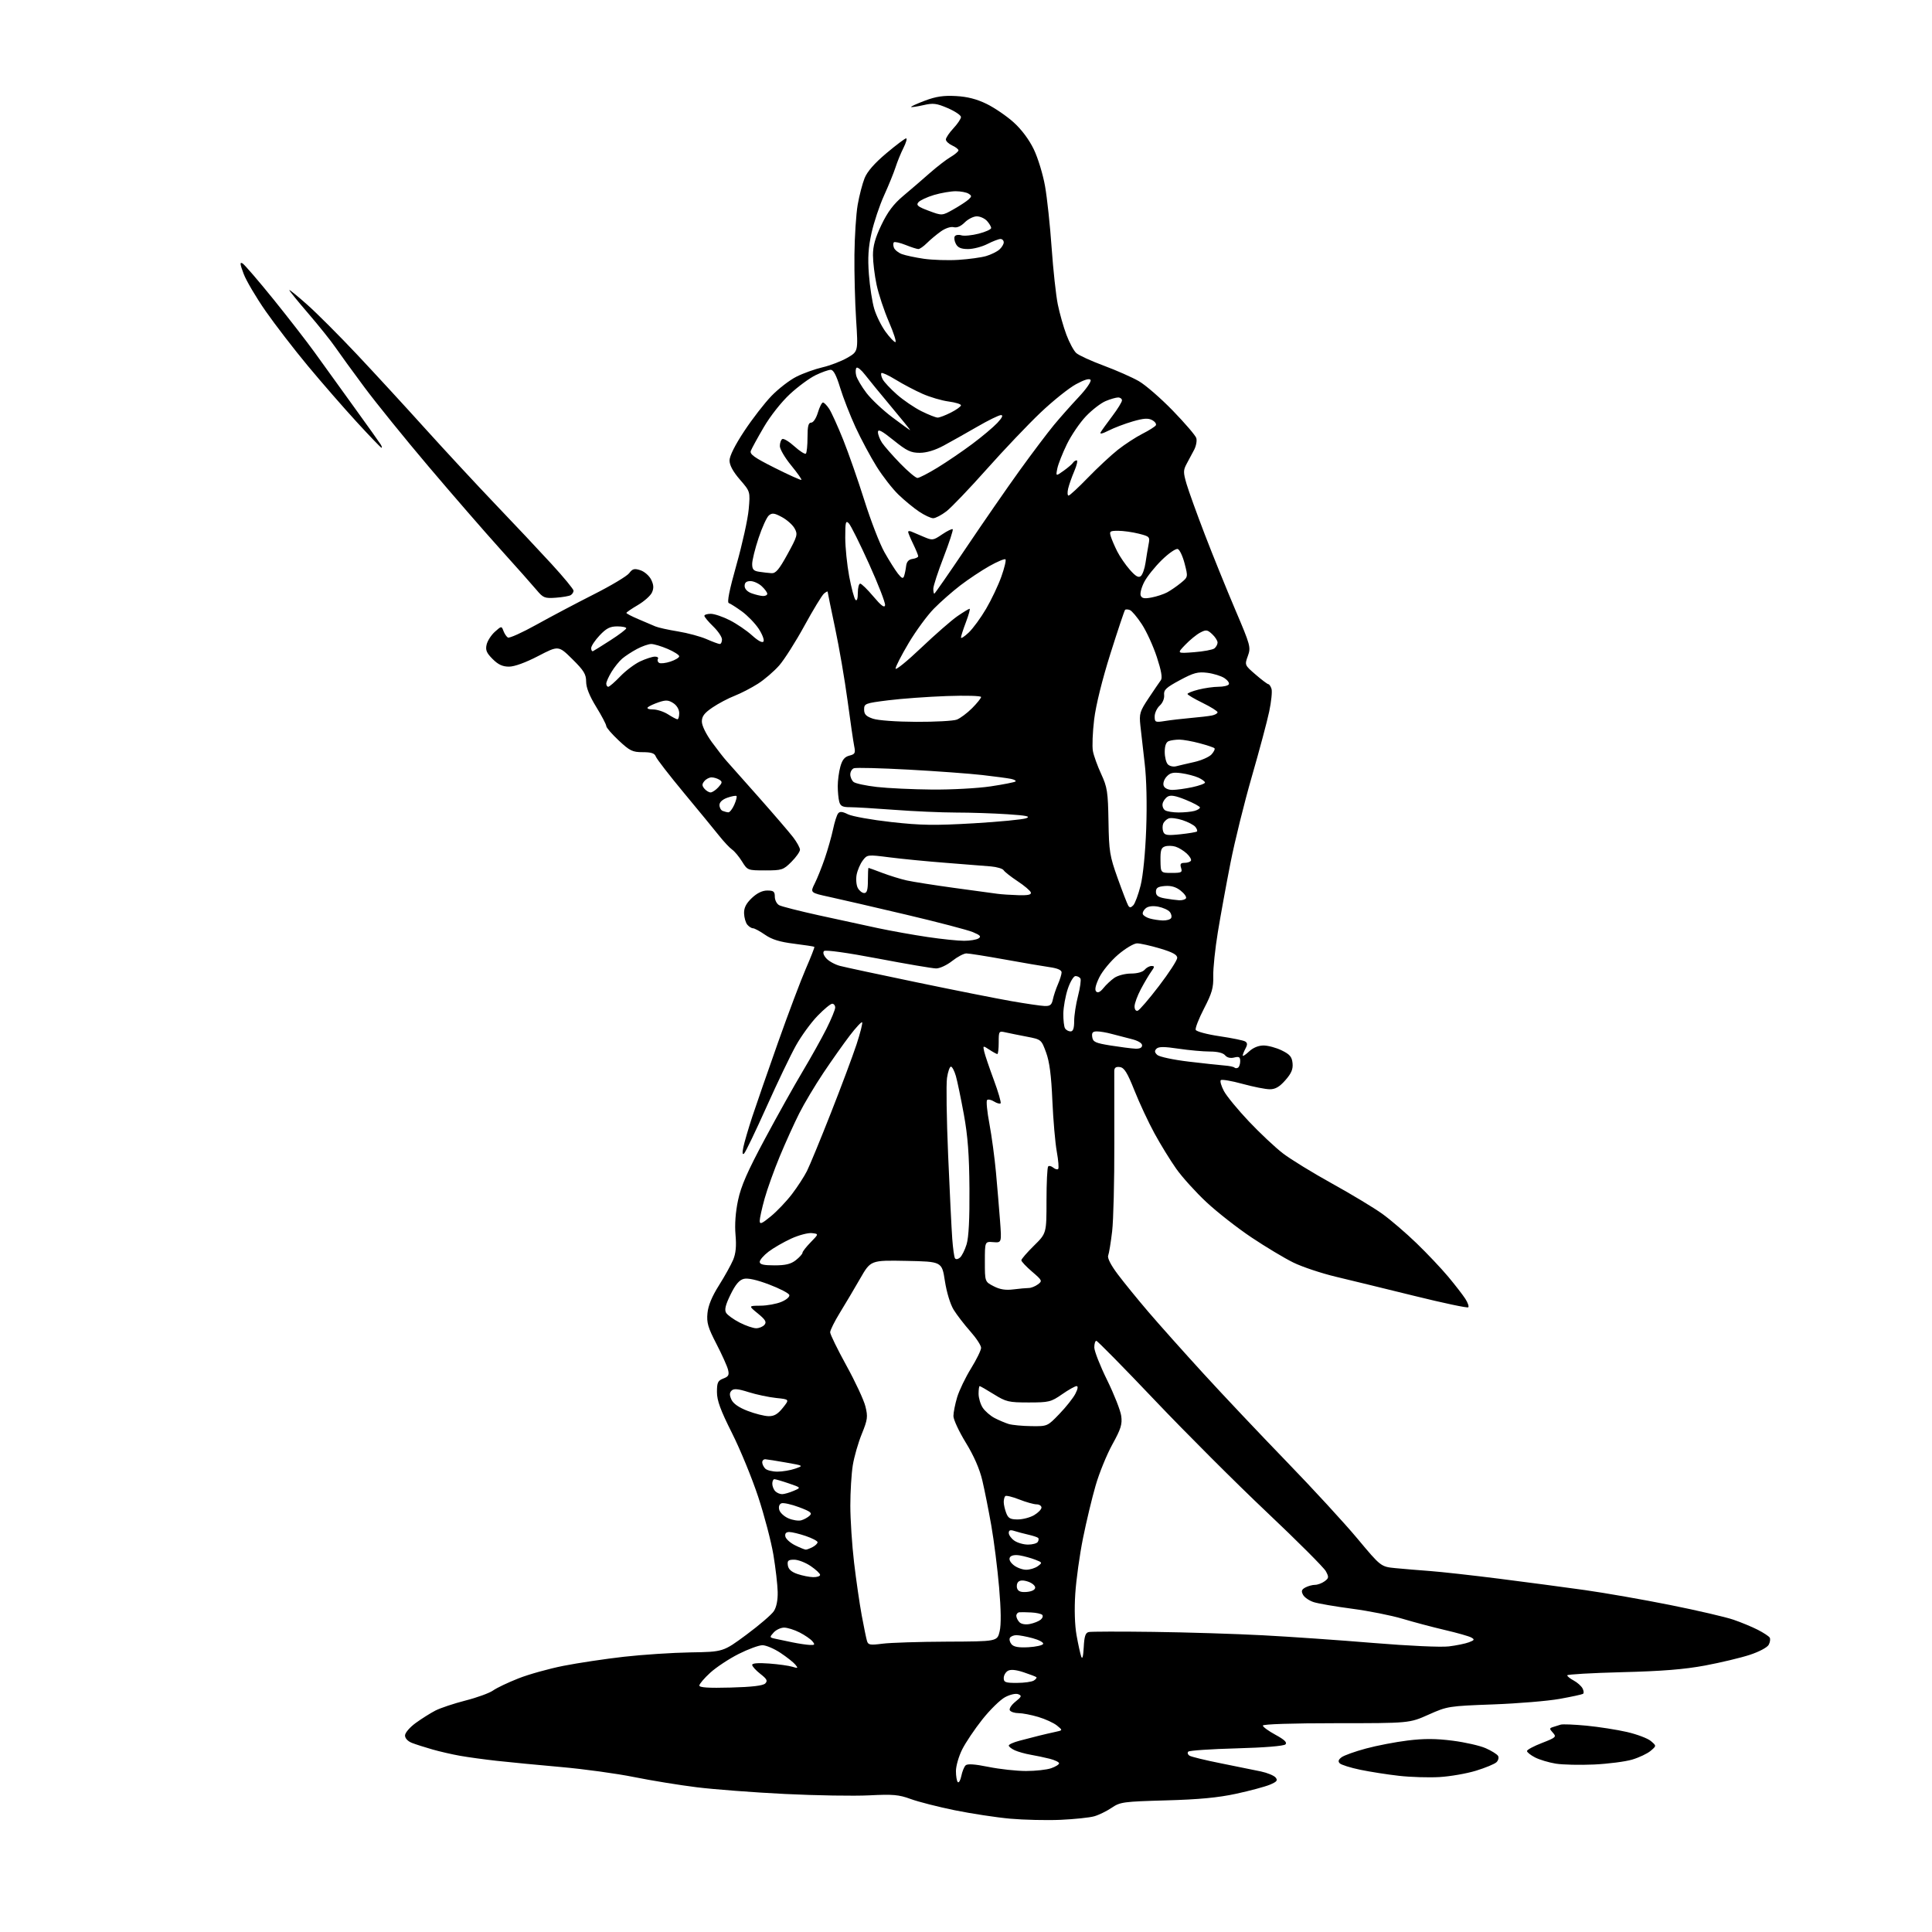 <?xml version="1.0" encoding="UTF-8" standalone="no"?>
<svg 
  version="1.1" 
  xmlns="http://www.w3.org/2000/svg" 
  xmlns:xlink="http://www.w3.org/1999/xlink" 
  xmlns:svg="http://www.w3.org/2000/svg"
  xmlns:rdf="http://www.w3.org/1999/02/22-rdf-syntax-ns#"
  xmlns:cc="http://creativecommons.org/ns#"
  xmlns:dc="http://purl.org/dc/elements/1.1/"
  viewBox="0 0 768 768"
  width="768"
  height="768"
>
<style>svg {background-color: white; }</style>"
<path stroke="none" fill="black" fill-rule="evenodd" d="M421.58,723.41C416.04,723.65 407.00,723.44 401.50,722.95C396.00,722.45 386.10,720.94 379.50,719.60C372.90,718.25 365.02,716.24 362.00,715.13C357.27,713.40 354.95,713.20 345.50,713.68C339.45,713.99 324.38,713.74 312.00,713.13C299.62,712.52 283.88,711.32 277.00,710.47C270.12,709.62 258.88,707.79 252.00,706.40C245.12,705.01 232.07,703.22 223.00,702.42C213.93,701.62 202.45,700.51 197.50,699.96C192.55,699.41 185.95,698.51 182.84,697.95C179.72,697.40 174.77,696.26 171.84,695.42C168.90,694.58 165.26,693.42 163.75,692.83C162.11,692.19 161.00,691.00 161.00,689.88C161.00,688.83 162.87,686.65 165.25,684.91C167.59,683.21 171.11,680.99 173.09,679.97C175.06,678.96 180.43,677.17 185.03,675.99C189.63,674.82 194.57,673.02 196.01,671.99C197.45,670.96 201.98,668.81 206.07,667.20C210.15,665.58 218.22,663.33 224.00,662.19C229.78,661.05 240.57,659.43 248.00,658.59C255.43,657.75 267.35,656.97 274.50,656.85C287.50,656.64 287.50,656.64 296.74,649.80C301.82,646.03 306.72,641.83 307.62,640.45C308.66,638.87 309.22,636.06 309.14,632.78C309.08,629.94 308.31,623.31 307.44,618.06C306.56,612.80 303.84,602.42 301.39,595.00C298.94,587.58 294.25,576.16 290.96,569.63C286.38,560.50 285.00,556.73 285.00,553.35C285.00,549.57 285.35,548.82 287.52,547.99C289.61,547.20 289.93,546.59 289.40,544.45C289.04,543.03 286.96,538.41 284.77,534.18C281.43,527.73 280.86,525.78 281.23,522.00C281.52,518.96 283.01,515.36 285.81,510.93C288.09,507.32 290.62,502.75 291.45,500.78C292.50,498.26 292.78,495.33 292.38,490.85C292.02,486.79 292.38,481.83 293.39,477.09C294.58,471.46 297.14,465.62 304.04,452.77C309.03,443.46 315.79,431.37 319.06,425.91C322.32,420.44 326.57,412.84 328.50,409.01C330.42,405.18 332.00,401.36 332.00,400.52C332.00,399.69 331.47,399.00 330.82,399.00C330.17,399.00 327.52,401.19 324.94,403.87C322.35,406.55 318.51,411.83 316.40,415.61C314.29,419.39 309.02,430.36 304.71,439.99C300.39,449.62 296.39,457.95 295.82,458.50C295.11,459.19 295.01,458.40 295.50,456.00C295.90,454.07 297.48,448.68 299.01,444.00C300.55,439.32 305.16,426.05 309.24,414.50C313.33,402.95 318.32,389.71 320.33,385.08C322.35,380.45 323.87,376.54 323.72,376.39C323.57,376.23 319.94,375.68 315.65,375.14C310.00,374.44 306.84,373.47 304.13,371.59C302.07,370.16 299.91,369.00 299.32,369.00C298.73,369.00 297.71,368.36 297.06,367.57C296.40,366.78 295.83,364.76 295.78,363.07C295.72,360.87 296.58,359.16 298.84,357.00C300.91,355.03 303.01,354.00 304.99,354.00C307.52,354.00 308.00,354.39 308.00,356.46C308.00,357.82 308.79,359.34 309.75,359.84C310.71,360.35 317.80,362.15 325.50,363.85C333.20,365.54 343.77,367.84 349.00,368.95C354.23,370.06 363.11,371.65 368.74,372.48C374.38,373.32 380.90,373.99 383.24,373.98C385.58,373.98 388.17,373.55 388.98,373.03C390.15,372.29 389.68,371.76 386.73,370.53C384.67,369.67 372.75,366.55 360.24,363.60C347.73,360.65 334.02,357.47 329.76,356.55C322.03,354.87 322.03,354.87 323.88,351.18C324.89,349.16 326.70,344.65 327.89,341.16C329.08,337.67 330.55,332.50 331.15,329.66C331.74,326.82 332.65,323.98 333.16,323.35C333.85,322.49 334.85,322.58 337.09,323.70C338.75,324.52 346.49,325.91 354.30,326.78C366.18,328.10 371.52,328.18 387.00,327.28C397.18,326.68 406.59,325.77 407.93,325.26C409.81,324.53 408.13,324.18 400.43,323.67C394.97,323.31 385.77,323.00 380.00,323.00C374.23,322.99 363.20,322.51 355.50,321.92C347.80,321.34 339.86,320.87 337.85,320.87C334.94,320.87 334.08,320.43 333.61,318.69C333.29,317.48 333.02,314.70 333.02,312.50C333.01,310.30 333.48,306.82 334.05,304.76C334.81,302.01 335.77,300.85 337.64,300.37C339.89,299.81 340.12,299.36 339.56,296.62C339.21,294.90 338.02,286.76 336.92,278.52C335.81,270.28 333.58,257.27 331.95,249.61C330.33,241.95 329.00,235.47 329.00,235.22C329.00,234.96 328.35,235.30 327.55,235.96C326.76,236.62 323.27,242.35 319.80,248.69C316.34,255.03 311.82,262.14 309.77,264.50C307.71,266.85 303.89,270.14 301.27,271.81C298.64,273.48 294.48,275.63 292.00,276.60C289.52,277.56 285.59,279.64 283.25,281.22C279.99,283.43 279.00,284.73 279.00,286.82C279.00,288.43 280.65,291.81 282.99,295.03C285.19,298.04 287.81,301.40 288.82,302.50C289.82,303.60 295.56,310.06 301.57,316.86C307.58,323.65 313.74,330.82 315.25,332.78C316.76,334.75 318.00,337.00 318.00,337.78C318.00,338.56 316.47,340.73 314.60,342.60C311.38,345.82 310.83,346.00 304.18,346.00C297.24,346.00 297.14,345.96 295.00,342.50C293.81,340.57 292.03,338.43 291.05,337.74C290.06,337.06 287.74,334.58 285.88,332.24C284.02,329.90 277.74,322.26 271.92,315.25C266.10,308.24 261.05,301.71 260.70,300.75C260.22,299.43 258.93,299.00 255.49,299.00C251.43,299.00 250.36,298.48 245.96,294.36C243.23,291.81 241.00,289.23 241.00,288.61C241.00,288.00 239.20,284.57 237.00,281.00C234.32,276.64 233.00,273.34 233.00,270.97C233.00,268.01 232.10,266.55 227.51,262.01C222.02,256.59 222.02,256.59 213.93,260.79C208.93,263.39 204.50,265.00 202.34,265.00C199.78,265.00 198.03,264.19 195.82,261.97C193.40,259.55 192.92,258.41 193.44,256.22C193.79,254.73 195.27,252.44 196.72,251.14C199.32,248.82 199.39,248.81 200.12,250.79C200.53,251.89 201.32,253.08 201.89,253.43C202.46,253.78 207.55,251.49 213.21,248.34C218.87,245.19 229.12,239.77 236.00,236.29C242.88,232.82 249.22,229.03 250.10,227.86C251.45,226.07 252.17,225.89 254.60,226.69C256.20,227.22 258.11,228.90 258.86,230.44C259.87,232.50 259.94,233.83 259.16,235.54C258.58,236.81 256.06,239.05 253.56,240.52C251.05,241.99 249.00,243.40 249.00,243.65C249.00,243.90 251.14,245.02 253.75,246.12C256.36,247.23 259.40,248.52 260.50,249.00C261.60,249.48 265.65,250.38 269.50,251.00C273.35,251.63 278.47,253.01 280.88,254.07C283.28,255.13 285.65,256.00 286.13,256.00C286.61,256.00 287.00,255.19 287.00,254.20C287.00,253.20 285.43,250.87 283.50,249.00C281.57,247.13 280.00,245.25 280.00,244.80C280.00,244.36 281.14,244.00 282.53,244.00C283.93,244.00 287.32,245.14 290.07,246.54C292.82,247.93 296.82,250.65 298.95,252.58C301.41,254.80 303.08,255.68 303.51,254.98C303.88,254.38 303.01,252.11 301.58,249.93C300.14,247.76 297.14,244.67 294.92,243.05C292.69,241.44 290.35,239.95 289.72,239.74C288.94,239.48 289.92,234.58 292.78,224.43C295.10,216.22 297.28,206.33 297.62,202.45C298.25,195.41 298.25,195.41 294.12,190.64C291.39,187.48 290.00,184.93 290.00,183.05C290.00,181.27 292.18,176.92 295.86,171.36C299.08,166.49 303.96,160.18 306.72,157.34C309.47,154.50 313.92,151.07 316.61,149.73C319.30,148.38 323.98,146.70 327.00,146.00C330.02,145.30 334.44,143.60 336.82,142.23C341.14,139.73 341.14,139.73 340.32,127.11C339.87,120.18 339.57,108.54 339.65,101.26C339.73,93.98 340.31,85.05 340.94,81.42C341.57,77.78 342.81,73.03 343.68,70.84C344.74,68.19 347.61,64.90 352.32,60.94C356.20,57.67 359.75,55.00 360.21,55.00C360.67,55.00 360.19,56.69 359.16,58.75C358.12,60.81 356.69,64.30 355.99,66.50C355.28,68.70 353.23,73.74 351.43,77.70C349.63,81.66 347.39,88.36 346.45,92.60C345.16,98.39 344.90,102.46 345.40,109.06C345.76,113.89 346.72,120.05 347.52,122.76C348.32,125.46 350.34,129.55 352.00,131.84C353.66,134.13 355.43,136.00 355.93,136.00C356.43,136.00 355.28,132.38 353.36,127.96C351.45,123.54 349.24,116.90 348.46,113.21C347.67,109.52 347.03,104.24 347.02,101.47C347.00,97.79 347.91,94.55 350.39,89.37C352.86,84.22 355.20,81.11 359.02,77.90C361.91,75.48 366.62,71.43 369.49,68.89C372.35,66.36 376.12,63.45 377.85,62.43C379.58,61.41 381.00,60.21 381.00,59.76C381.00,59.32 379.88,58.44 378.50,57.82C377.12,57.19 376.00,56.12 376.00,55.45C376.00,54.77 377.35,52.77 379.00,51.00C380.65,49.23 382.00,47.22 382.00,46.52C382.00,45.82 379.65,44.24 376.79,43.00C372.28,41.06 370.96,40.90 367.04,41.80C364.54,42.37 362.36,42.69 362.18,42.52C362.01,42.34 364.48,41.21 367.68,40.01C372.08,38.35 375.09,37.91 380.02,38.18C384.56,38.43 388.26,39.38 392.21,41.31C395.33,42.84 400.15,46.12 402.91,48.61C406.04,51.42 409.07,55.47 410.93,59.32C412.58,62.72 414.60,69.33 415.42,74.00C416.25,78.67 417.43,89.70 418.04,98.50C418.66,107.30 419.76,117.42 420.49,121.00C421.22,124.58 422.76,130.03 423.93,133.11C425.09,136.20 426.84,139.45 427.83,140.34C428.81,141.23 433.73,143.49 438.77,145.36C443.80,147.23 450.08,150.00 452.71,151.52C455.35,153.03 461.42,158.31 466.22,163.25C471.01,168.19 475.21,173.08 475.54,174.12C475.87,175.16 475.49,177.25 474.71,178.76C473.92,180.27 472.58,182.79 471.72,184.36C470.34,186.92 470.33,187.76 471.67,192.36C472.50,195.19 475.77,204.25 478.94,212.50C482.11,220.75 487.55,234.17 491.02,242.33C497.10,256.60 497.29,257.30 496.04,260.76C494.74,264.35 494.75,264.38 499.12,268.15C501.53,270.24 503.81,271.95 504.18,271.97C504.56,271.99 505.13,272.83 505.45,273.85C505.77,274.86 505.36,278.91 504.53,282.84C503.71,286.76 500.59,298.42 497.61,308.74C494.63,319.06 490.81,334.48 489.14,343.00C487.46,351.52 485.20,363.90 484.12,370.50C483.03,377.10 482.21,384.98 482.29,388.02C482.40,392.62 481.79,394.77 478.64,400.86C476.56,404.88 475.06,408.72 475.31,409.38C475.57,410.04 479.83,411.18 484.78,411.91C489.73,412.65 494.33,413.58 494.99,414.00C495.90,414.56 495.93,415.26 495.10,416.81C494.50,417.94 494.00,419.20 494.00,419.61C494.00,420.02 495.14,419.28 496.53,417.97C498.11,416.49 500.26,415.60 502.28,415.60C504.06,415.60 507.31,416.48 509.50,417.55C512.74,419.13 513.56,420.10 513.81,422.65C514.04,425.03 513.34,426.69 510.95,429.40C508.63,432.04 506.99,433.00 504.77,433.00C503.10,433.00 498.20,432.03 493.86,430.84C489.53,429.65 485.67,429.00 485.29,429.38C484.90,429.76 485.47,431.72 486.54,433.73C487.62,435.74 492.08,441.16 496.45,445.78C500.82,450.40 506.89,456.11 509.95,458.46C513.00,460.81 521.80,466.21 529.50,470.47C537.20,474.73 546.20,480.16 549.50,482.53C552.80,484.91 558.91,490.15 563.08,494.18C567.25,498.21 572.92,504.20 575.68,507.50C578.43,510.80 581.49,514.75 582.48,516.28C583.46,517.81 584.00,519.34 583.66,519.67C583.33,520.01 573.70,517.97 562.28,515.15C550.85,512.33 536.77,508.90 531.00,507.52C525.23,506.14 517.62,503.60 514.10,501.87C510.58,500.14 503.10,495.65 497.49,491.90C491.88,488.15 483.82,481.84 479.58,477.88C475.35,473.93 469.94,467.95 467.57,464.60C465.20,461.24 461.30,454.90 458.91,450.51C456.51,446.12 452.94,438.47 450.97,433.51C448.13,426.39 446.92,424.43 445.19,424.18C443.64,423.95 442.98,424.39 442.94,425.68C442.91,426.68 442.92,439.65 442.96,454.50C443.00,469.35 442.61,485.10 442.09,489.50C441.57,493.90 440.86,498.22 440.52,499.09C440.14,500.09 441.57,502.88 444.36,506.59C446.80,509.84 452.27,516.55 456.50,521.50C460.73,526.45 470.56,537.46 478.35,545.98C486.13,554.49 501.01,570.24 511.41,580.98C521.81,591.71 534.51,605.52 539.62,611.65C548.92,622.79 548.92,622.79 554.71,623.36C557.90,623.67 564.10,624.19 568.50,624.51C572.90,624.84 585.27,626.21 596.00,627.57C606.73,628.93 622.02,630.96 630.00,632.08C637.98,633.21 653.28,635.88 664.00,638.03C674.73,640.18 686.00,642.80 689.05,643.85C692.10,644.89 696.46,646.70 698.73,647.86C701.00,649.02 703.14,650.42 703.48,650.97C703.82,651.51 703.64,652.80 703.09,653.82C702.53,654.88 699.27,656.61 695.58,657.82C692.00,659.00 683.99,660.91 677.79,662.07C669.53,663.61 660.66,664.32 644.75,664.72C632.79,665.03 623.00,665.59 623.00,665.97C623.00,666.35 624.16,667.28 625.58,668.04C627.00,668.80 628.57,670.20 629.08,671.15C629.59,672.10 629.67,673.08 629.25,673.34C628.84,673.59 624.67,674.49 620.00,675.33C615.33,676.17 603.40,677.17 593.50,677.53C575.84,678.18 575.35,678.26 567.87,681.60C560.25,685.00 560.25,685.00 531.12,685.00C513.67,685.00 502.00,685.38 502.00,685.94C502.00,686.45 504.26,688.11 507.03,689.61C510.61,691.56 511.75,692.66 510.98,693.42C510.33,694.07 502.65,694.70 491.53,695.00C481.43,695.27 472.80,695.86 472.36,696.30C471.92,696.75 472.15,697.47 472.87,697.92C473.59,698.36 479.20,699.73 485.34,700.95C491.48,702.17 498.62,703.62 501.20,704.17C503.79,704.72 506.43,705.81 507.07,706.59C508.02,707.73 507.59,708.27 504.78,709.45C502.88,710.24 496.86,711.86 491.41,713.04C484.20,714.60 476.59,715.32 463.50,715.68C446.51,716.16 445.30,716.32 441.91,718.62C439.94,719.95 436.83,721.48 434.99,722.00C433.16,722.53 427.12,723.16 421.58,723.41zM382.14,705.98C382.49,704.24 383.25,702.35 383.82,701.78C384.54,701.06 387.36,701.24 392.95,702.37C397.40,703.27 404.11,704.00 407.87,704.00C411.63,704.00 416.12,703.51 417.85,702.90C419.58,702.30 421.00,701.42 421.00,700.94C421.00,700.47 419.31,699.65 417.25,699.13C415.19,698.61 411.77,697.89 409.66,697.53C407.55,697.17 404.74,696.38 403.41,695.78C402.08,695.17 401.00,694.32 401.00,693.88C401.00,693.44 402.91,692.58 405.25,691.97C407.59,691.36 411.07,690.46 413.00,689.97C414.93,689.49 417.85,688.81 419.50,688.46C422.50,687.83 422.50,687.83 420.15,685.92C418.86,684.88 415.51,683.34 412.72,682.51C409.92,681.68 406.40,681.00 404.88,681.00C403.36,681.00 401.81,680.50 401.43,679.89C401.05,679.28 402.04,677.74 403.62,676.47C406.13,674.45 406.28,674.07 404.76,673.47C403.77,673.09 401.53,673.59 399.54,674.65C397.62,675.67 393.55,679.65 390.50,683.50C387.44,687.35 383.83,692.73 382.47,695.45C381.11,698.17 380.00,702.03 380.00,704.03C380.00,706.03 380.33,708.00 380.74,708.41C381.15,708.82 381.78,707.73 382.14,705.98zM572.21,706.41C567.97,706.65 560.75,706.44 556.16,705.92C551.57,705.41 544.63,704.32 540.72,703.51C536.82,702.70 533.15,701.54 532.57,700.95C531.81,700.18 532.03,699.48 533.32,698.52C534.31,697.79 538.66,696.23 542.98,695.07C547.29,693.90 554.79,692.46 559.63,691.87C566.09,691.08 570.84,691.10 577.44,691.95C582.39,692.58 588.31,693.93 590.59,694.94C592.88,695.95 595.08,697.32 595.49,697.98C595.90,698.65 595.62,699.78 594.87,700.51C594.12,701.23 590.44,702.75 586.71,703.89C582.97,705.03 576.45,706.16 572.21,706.41zM633.65,701.42C628.07,701.67 621.23,701.52 618.46,701.08C615.69,700.63 611.98,699.52 610.21,698.61C608.45,697.70 607.00,696.55 607.00,696.06C607.00,695.56 609.68,694.12 612.95,692.86C618.51,690.70 618.80,690.43 617.31,688.80C615.86,687.19 615.87,687.00 617.36,686.52C618.26,686.23 619.63,685.81 620.40,685.57C621.17,685.33 625.79,685.52 630.65,685.98C635.52,686.45 642.76,687.58 646.73,688.49C650.71,689.41 654.99,691.02 656.23,692.08C658.50,694.00 658.50,694.00 656.15,695.99C654.86,697.09 651.55,698.65 648.80,699.47C646.06,700.28 639.24,701.16 633.65,701.42zM290.45,670.83C298.89,670.61 303.32,670.08 304.19,669.21C305.24,668.16 304.88,667.45 302.24,665.39C300.46,664.00 299.00,662.39 299.00,661.81C299.00,661.15 301.42,660.96 305.75,661.28C309.46,661.56 313.62,662.14 315.00,662.57C317.23,663.26 317.36,663.17 316.15,661.70C315.41,660.80 312.75,658.70 310.23,657.03C307.72,655.36 304.50,654.00 303.08,654.00C301.66,654.00 297.40,655.57 293.61,657.48C289.82,659.39 284.76,662.73 282.36,664.91C279.96,667.10 278.00,669.40 278.00,670.02C278.00,670.83 281.60,671.07 290.45,670.83zM404.25,668.98C407.14,668.98 410.16,668.55 410.97,668.04C411.78,667.53 412.23,666.92 411.97,666.70C411.71,666.47 409.44,665.60 406.92,664.76C403.87,663.75 401.77,663.55 400.67,664.17C399.75,664.68 399.00,665.98 399.00,667.05C399.00,668.74 399.71,669.00 404.25,668.98zM430.80,654.81C431.03,650.43 431.48,649.04 432.80,648.76C433.73,648.55 445.30,648.53 458.50,648.70C471.70,648.87 491.27,649.48 502.00,650.05C512.73,650.61 532.52,651.99 546.00,653.11C559.91,654.26 572.85,654.85 575.93,654.47C578.92,654.11 582.52,653.37 583.93,652.83C586.15,651.99 586.27,651.73 584.85,650.93C583.94,650.42 579.21,649.08 574.35,647.95C569.48,646.81 561.90,644.80 557.50,643.48C553.10,642.16 544.10,640.37 537.50,639.50C530.90,638.63 524.03,637.45 522.24,636.88C520.45,636.31 518.53,634.99 517.98,633.96C517.19,632.49 517.39,631.86 518.92,631.04C519.99,630.47 521.71,630.00 522.74,630.00C523.77,630.00 525.48,629.37 526.53,628.60C528.25,627.34 528.31,626.94 527.04,624.58C526.27,623.14 515.71,612.58 503.57,601.11C491.43,589.64 471.40,569.62 459.06,556.63C446.71,543.63 436.25,533.00 435.81,533.00C435.36,533.00 435.00,534.18 435.00,535.62C435.00,537.06 437.29,542.90 440.09,548.59C442.89,554.28 445.42,560.71 445.71,562.88C446.15,566.17 445.58,568.02 442.19,574.16C439.96,578.20 436.96,585.55 435.53,590.50C434.09,595.45 431.83,604.90 430.50,611.50C429.17,618.10 427.80,628.00 427.44,633.50C427.03,639.67 427.23,645.99 427.94,650.00C428.58,653.58 429.42,657.40 429.80,658.50C430.26,659.80 430.60,658.51 430.80,654.81zM408.83,654.80C411.86,654.63 414.50,654.03 414.68,653.46C414.87,652.89 412.99,651.88 410.50,651.21C408.01,650.54 405.10,650.00 404.04,650.00C402.99,650.00 401.83,650.47 401.47,651.04C401.12,651.62 401.39,652.76 402.07,653.59C402.97,654.67 404.87,655.01 408.83,654.80zM321.87,653.89C323.92,653.99 324.07,653.78 322.94,652.43C322.22,651.56 319.93,649.99 317.86,648.93C315.78,647.87 313.01,647.00 311.69,647.00C310.38,647.00 308.51,647.88 307.54,648.95C305.84,650.83 305.86,650.92 308.14,651.42C309.44,651.70 312.52,652.35 315.00,652.86C317.48,653.37 320.57,653.83 321.87,653.89zM350.84,653.39C353.95,652.99 365.48,652.62 376.46,652.58C396.42,652.50 396.42,652.50 397.37,648.50C398.00,645.87 397.93,639.89 397.16,631.00C396.52,623.58 395.13,612.55 394.07,606.50C393.01,600.45 391.40,592.35 390.49,588.50C389.41,583.92 387.14,578.72 383.92,573.47C381.21,569.05 379.00,564.30 379.00,562.90C379.00,561.51 379.67,558.14 380.48,555.43C381.30,552.72 383.77,547.58 385.98,544.00C388.19,540.42 390.00,536.73 390.00,535.78C390.00,534.84 388.07,531.89 385.70,529.23C383.34,526.56 380.37,522.71 379.10,520.66C377.76,518.49 376.31,513.75 375.61,509.22C374.42,501.50 374.42,501.50 360.27,501.22C346.12,500.95 346.12,500.95 341.94,508.22C339.64,512.23 336.02,518.34 333.88,521.81C331.75,525.28 330.00,528.79 330.00,529.61C330.00,530.42 332.90,536.36 336.44,542.80C339.99,549.23 343.40,556.56 344.02,559.08C345.04,563.20 344.89,564.30 342.57,570.03C341.14,573.53 339.54,579.12 339.00,582.45C338.46,585.78 338.02,593.00 338.02,598.50C338.02,604.00 338.69,614.17 339.50,621.10C340.32,628.03 341.69,637.48 342.54,642.10C343.40,646.72 344.34,651.32 344.64,652.31C345.11,653.90 345.87,654.03 350.84,653.39zM409.40,645.56C411.00,645.25 412.93,644.47 413.70,643.84C414.46,643.20 414.73,642.34 414.29,641.92C413.86,641.51 411.93,641.08 410.00,640.98C408.07,640.88 405.94,640.84 405.25,640.90C404.56,640.95 404.00,641.59 404.00,642.30C404.00,643.01 404.56,644.17 405.25,644.87C406.00,645.62 407.67,645.90 409.40,645.56zM408.24,632.81C410.24,632.62 411.50,631.95 411.50,631.08C411.50,630.30 410.22,629.24 408.66,628.72C406.78,628.09 405.47,628.13 404.78,628.82C404.20,629.40 404.02,630.60 404.36,631.50C404.80,632.64 405.95,633.03 408.24,632.81zM323.25,626.94C324.76,626.97 326.00,626.57 326.00,626.04C326.00,625.51 324.32,623.93 322.27,622.54C320.22,621.14 317.26,620.00 315.70,620.00C313.33,620.00 312.91,620.37 313.18,622.25C313.40,623.80 314.59,624.87 317.00,625.69C318.93,626.35 321.74,626.91 323.25,626.94zM407.92,624.00C409.40,624.00 411.49,623.36 412.56,622.57C414.42,621.20 414.38,621.10 411.50,619.99C409.85,619.35 407.09,618.59 405.38,618.30C403.43,617.98 401.96,618.26 401.47,619.05C400.98,619.85 401.53,621.01 402.95,622.16C404.20,623.17 406.44,624.00 407.92,624.00zM320.32,616.00C320.76,616.00 322.00,615.53 323.07,614.96C324.13,614.40 325.00,613.54 325.00,613.06C325.00,612.58 322.89,611.47 320.32,610.59C317.75,609.72 314.79,609.00 313.75,609.00C312.49,609.00 311.96,609.58 312.18,610.75C312.36,611.71 314.08,613.29 316.00,614.25C317.93,615.21 319.87,616.00 320.32,616.00zM408.66,614.00C410.43,614.00 412.18,613.52 412.54,612.93C412.90,612.35 412.97,611.63 412.68,611.35C412.39,611.06 410.66,610.48 408.83,610.07C407.00,609.65 404.49,608.98 403.25,608.59C401.59,608.05 401.00,608.26 401.00,609.38C401.00,610.21 402.00,611.59 403.22,612.44C404.44,613.30 406.89,614.00 408.66,614.00zM318.50,604.35C319.60,604.04 321.11,603.21 321.85,602.50C322.97,601.44 322.24,600.86 317.63,599.13C314.56,597.98 311.41,597.29 310.63,597.59C309.78,597.92 309.43,598.93 309.76,600.17C310.05,601.30 311.69,602.82 313.40,603.56C315.10,604.30 317.40,604.65 318.50,604.35zM404.57,604.00C406.56,604.00 409.50,603.23 411.10,602.28C412.69,601.34 414.00,599.99 414.00,599.28C414.00,598.58 413.12,598.00 412.04,598.00C410.96,598.00 407.86,597.13 405.15,596.06C402.44,594.99 399.94,594.39 399.61,594.72C399.27,595.06 399.00,596.13 399.00,597.10C399.00,598.07 399.44,600.02 399.98,601.43C400.77,603.54 401.60,604.00 404.57,604.00zM310.95,593.95C311.80,593.93 313.85,593.34 315.50,592.63C318.49,591.36 318.49,591.36 313.57,589.68C310.86,588.75 308.27,588.00 307.82,588.00C307.37,588.00 307.00,588.81 307.00,589.80C307.00,590.79 307.54,592.14 308.20,592.80C308.86,593.46 310.10,593.98 310.95,593.95zM309.05,585.00C311.06,585.00 314.23,584.46 316.10,583.81C319.50,582.62 319.50,582.62 312.50,581.39C308.65,580.71 304.94,580.12 304.25,580.08C303.56,580.04 303.00,580.59 303.00,581.30C303.00,582.01 303.54,583.14 304.20,583.80C304.86,584.46 307.04,585.00 309.05,585.00zM409.93,566.91C416.37,567.00 416.37,567.00 421.12,562.06C423.74,559.35 426.59,555.75 427.47,554.06C428.46,552.14 428.64,551.00 427.96,551.00C427.35,551.00 424.75,552.46 422.18,554.25C417.79,557.30 416.97,557.50 408.91,557.50C400.96,557.50 399.93,557.26 395.09,554.25C392.22,552.46 389.67,551.00 389.43,551.00C389.20,551.00 389.00,552.37 389.00,554.04C389.00,555.70 389.74,558.20 390.65,559.59C391.56,560.97 393.69,562.82 395.39,563.70C397.09,564.58 399.61,565.65 400.99,566.07C402.37,566.48 406.40,566.87 409.93,566.91zM305.50,562.95C307.74,562.99 309.18,562.15 311.19,559.63C313.87,556.27 313.87,556.27 308.54,555.72C305.60,555.41 300.67,554.37 297.59,553.40C293.33,552.05 291.69,551.91 290.81,552.79C289.95,553.65 289.94,554.57 290.76,556.38C291.49,557.97 293.72,559.52 297.19,560.85C300.11,561.98 303.85,562.92 305.50,562.95zM300.59,528.00C301.78,528.00 303.27,527.38 303.90,526.62C304.81,525.52 304.27,524.60 301.28,522.15C297.50,519.07 297.50,519.07 302.28,519.03C304.91,519.02 308.66,518.33 310.62,517.51C312.63,516.68 314.00,515.48 313.76,514.76C313.53,514.07 309.94,512.20 305.76,510.62C300.84,508.75 297.30,507.96 295.66,508.37C293.87,508.82 292.36,510.60 290.40,514.61C288.38,518.74 287.92,520.66 288.64,521.86C289.18,522.76 291.61,524.51 294.03,525.75C296.44,526.99 299.40,528.00 300.59,528.00zM402.89,512.55C405.30,512.25 408.03,512.00 408.95,512.00C409.87,512.00 411.49,511.36 412.56,510.57C414.42,509.20 414.33,508.99 410.25,505.49C407.91,503.49 406.00,501.45 406.00,500.98C406.00,500.50 408.25,497.90 411.00,495.19C416.00,490.27 416.00,490.27 416.00,477.30C416.00,470.17 416.30,464.04 416.66,463.68C417.02,463.31 417.93,463.53 418.68,464.15C419.43,464.77 420.31,465.02 420.64,464.69C420.97,464.37 420.72,461.27 420.09,457.80C419.46,454.34 418.67,445.20 418.33,437.50C417.90,427.46 417.19,422.04 415.83,418.35C413.94,413.23 413.91,413.20 408.22,412.10C405.07,411.50 401.26,410.73 399.75,410.39C397.06,409.78 397.00,409.86 397.00,414.38C397.00,416.92 396.76,419.00 396.46,419.00C396.17,419.00 394.75,418.23 393.31,417.28C390.70,415.57 390.69,415.58 391.24,418.03C391.55,419.39 393.26,424.44 395.05,429.27C396.84,434.09 398.05,438.28 397.75,438.59C397.44,438.89 396.27,438.56 395.14,437.86C394.01,437.15 392.77,436.90 392.38,437.29C391.98,437.68 392.40,441.94 393.31,446.75C394.21,451.56 395.38,460.23 395.91,466.00C396.44,471.77 397.16,480.44 397.53,485.27C398.18,494.03 398.18,494.03 394.84,493.77C391.50,493.50 391.50,493.50 391.50,501.50C391.50,509.50 391.50,509.50 395.00,511.30C397.50,512.60 399.75,512.95 402.89,512.55zM307.87,503.00C312.28,503.00 314.38,502.49 316.37,500.93C317.81,499.79 319.00,498.47 319.00,498.00C319.00,497.54 320.46,495.66 322.25,493.83C325.50,490.50 325.50,490.50 322.74,490.18C321.22,490.01 317.51,490.99 314.50,492.37C311.49,493.75 307.45,496.08 305.51,497.56C303.58,499.03 302.00,500.86 302.00,501.62C302.00,502.64 303.54,503.00 307.87,503.00zM381.58,499.93C382.35,499.29 383.55,496.91 384.24,494.63C385.08,491.89 385.46,484.45 385.37,472.50C385.28,459.00 384.72,451.63 383.15,443.00C381.99,436.68 380.57,429.81 379.98,427.75C379.39,425.69 378.50,424.00 378.01,424.00C377.52,424.00 376.82,426.02 376.45,428.49C376.08,430.95 376.28,444.79 376.90,459.24C377.52,473.68 378.25,488.59 378.53,492.38C378.81,496.16 379.29,499.67 379.61,500.17C379.94,500.71 380.77,500.61 381.58,499.93zM306.42,483.51C308.85,481.52 312.63,477.55 314.81,474.69C316.99,471.84 319.67,467.70 320.78,465.50C321.88,463.30 326.15,452.95 330.26,442.50C334.38,432.05 338.97,419.76 340.48,415.19C341.98,410.61 342.98,406.65 342.71,406.38C342.43,406.10 340.21,408.49 337.77,411.69C335.33,414.88 330.61,421.56 327.29,426.52C323.97,431.49 319.65,438.72 317.70,442.60C315.74,446.49 312.28,454.13 310.01,459.58C307.74,465.04 305.01,472.64 303.94,476.48C302.87,480.32 302.00,484.29 302.00,485.30C302.00,486.81 302.78,486.50 306.42,483.51zM492.14,424.41C492.61,424.12 493.00,422.96 493.00,421.83C493.00,420.17 492.55,419.90 490.61,420.38C489.10,420.76 487.77,420.43 486.99,419.49C486.21,418.55 483.98,418.00 480.92,418.00C478.26,418.00 472.66,417.49 468.47,416.87C462.79,416.02 460.58,416.02 459.72,416.88C458.87,417.73 458.95,418.35 460.04,419.36C460.84,420.09 466.45,421.29 472.50,422.01C478.55,422.73 484.99,423.42 486.82,423.56C488.64,423.69 490.39,424.06 490.71,424.37C491.02,424.69 491.67,424.71 492.14,424.41zM451.25,416.86C453.06,416.95 454.00,416.50 454.00,415.54C454.00,414.65 452.33,413.66 449.75,413.03C447.41,412.45 443.87,411.53 441.88,410.99C439.90,410.44 437.28,410.00 436.06,410.00C434.35,410.00 433.93,410.50 434.18,412.24C434.46,414.19 435.42,414.63 441.50,415.61C445.35,416.22 449.74,416.79 451.25,416.86zM425.56,410.00C426.58,410.00 427.00,408.80 427.00,405.89C427.00,403.64 427.69,399.12 428.54,395.86C429.38,392.60 429.81,389.49 429.48,388.96C429.15,388.43 428.27,388.00 427.52,388.00C426.77,388.00 425.40,390.30 424.46,393.11C423.53,395.92 422.73,400.33 422.69,402.90C422.66,405.48 422.96,408.13 423.37,408.79C423.78,409.46 424.77,410.00 425.56,410.00zM452.25,401.78C452.94,401.56 456.74,397.14 460.71,391.94C464.68,386.75 467.94,381.73 467.96,380.79C467.99,379.54 466.19,378.55 461.14,377.04C457.37,375.92 453.26,375.00 452.00,375.00C450.74,375.00 447.35,377.02 444.45,379.50C441.54,381.99 438.19,386.05 436.96,388.58C435.49,391.61 435.08,393.48 435.75,394.15C436.41,394.81 437.37,394.35 438.62,392.79C439.65,391.49 441.61,389.66 442.97,388.71C444.34,387.77 447.30,387.00 449.60,387.00C452.07,387.00 454.26,386.39 455.00,385.50C455.68,384.68 456.92,384.00 457.74,384.00C459.04,384.00 459.02,384.30 457.62,386.25C456.73,387.49 454.88,390.62 453.50,393.22C452.13,395.81 451.00,398.89 451.00,400.05C451.00,401.28 451.52,402.00 452.25,401.78zM415.23,399.90C417.44,399.98 418.07,399.47 418.54,397.25C418.86,395.74 419.77,393.02 420.56,391.22C421.35,389.41 422.00,387.30 422.00,386.53C422.00,385.61 420.35,384.89 417.25,384.46C414.64,384.09 406.55,382.71 399.28,381.39C392.01,380.08 385.21,379.00 384.17,379.00C383.13,379.00 380.58,380.35 378.50,382.00C376.42,383.65 373.55,384.99 372.11,384.97C370.68,384.95 360.27,383.19 349.00,381.04C336.75,378.71 328.13,377.51 327.57,378.05C327.01,378.60 327.36,379.74 328.48,380.98C329.49,382.10 331.93,383.44 333.91,383.96C335.88,384.48 349.65,387.43 364.50,390.51C379.35,393.60 396.23,396.95 402.00,397.96C407.77,398.97 413.73,399.84 415.23,399.90zM462.19,365.90C463.67,365.96 465.17,365.53 465.53,364.96C465.88,364.38 465.64,363.27 464.99,362.48C464.33,361.70 462.26,360.77 460.39,360.41C458.23,360.01 456.42,360.24 455.46,361.04C454.62,361.73 454.09,362.78 454.29,363.37C454.49,363.96 455.74,364.75 457.07,365.12C458.41,365.50 460.71,365.85 462.19,365.90zM450.51,359.85C451.20,359.11 452.51,355.57 453.41,352.00C454.38,348.12 455.28,339.04 455.63,329.50C455.99,319.65 455.76,309.66 455.03,303.50C454.38,298.00 453.61,291.20 453.31,288.38C452.82,283.67 453.09,282.79 456.64,277.46C458.76,274.27 460.94,271.08 461.47,270.37C462.14,269.48 461.62,266.55 459.86,261.19C458.44,256.85 455.77,251.00 453.92,248.18C452.07,245.35 449.92,242.80 449.14,242.50C448.35,242.20 447.49,242.17 447.23,242.44C446.96,242.71 444.34,250.55 441.40,259.86C438.12,270.26 435.63,280.35 434.94,286.01C434.33,291.09 434.10,296.75 434.45,298.58C434.79,300.42 436.28,304.53 437.75,307.71C440.16,312.93 440.44,314.78 440.64,326.50C440.84,338.50 441.12,340.24 444.31,349.16C446.21,354.47 448.10,359.35 448.50,360.01C449.06,360.90 449.55,360.86 450.51,359.85zM468.69,357.87C469.90,357.94 471.14,357.59 471.45,357.08C471.76,356.57 470.80,355.20 469.31,354.03C467.45,352.56 465.50,352.00 463.05,352.20C460.27,352.44 459.50,352.93 459.50,354.50C459.50,356.00 460.37,356.65 463.00,357.12C464.93,357.46 467.49,357.80 468.69,357.87zM404.83,355.85C408.70,355.96 410.06,355.66 409.77,354.75C409.54,354.06 407.19,352.06 404.52,350.30C401.86,348.54 399.36,346.58 398.97,345.94C398.57,345.30 396.28,344.62 393.87,344.41C391.47,344.21 383.43,343.57 376.00,342.99C368.57,342.42 358.51,341.44 353.62,340.81C344.82,339.69 344.73,339.70 342.94,342.08C341.95,343.40 340.86,345.94 340.52,347.72C340.19,349.51 340.40,351.88 340.99,352.99C341.59,354.09 342.73,355.00 343.54,355.00C344.63,355.00 345.00,353.72 345.00,350.00C345.00,347.25 345.11,345.00 345.25,345.00C345.39,345.00 347.86,345.90 350.75,347.00C353.64,348.09 357.99,349.44 360.44,349.99C362.88,350.53 371.31,351.86 379.19,352.94C387.06,354.02 394.85,355.09 396.50,355.30C398.15,355.52 401.90,355.77 404.83,355.85zM465.76,347.00C469.68,347.00 470.07,346.79 469.50,345.00C469.01,343.45 469.32,343.00 470.87,343.00C471.98,343.00 473.12,342.62 473.41,342.15C473.70,341.68 472.94,340.38 471.72,339.26C470.50,338.14 468.49,336.92 467.25,336.55C466.01,336.17 464.15,336.13 463.12,336.46C461.59,336.95 461.25,338.00 461.31,342.03C461.38,347.00 461.38,347.00 465.76,347.00zM469.19,331.64C472.57,331.28 475.55,330.78 475.81,330.52C476.07,330.26 475.78,329.44 475.16,328.69C474.54,327.94 472.26,326.74 470.09,326.03C467.92,325.31 465.43,325.00 464.55,325.34C463.67,325.68 462.69,326.64 462.37,327.48C462.05,328.31 462.07,329.74 462.42,330.64C462.94,332.02 464.03,332.18 469.19,331.64zM289.51,322.92C290.06,322.96 291.12,321.62 291.87,319.94C292.61,318.26 293.02,316.68 292.77,316.44C292.53,316.19 290.90,316.49 289.16,317.09C287.18,317.79 286.00,318.87 286.00,320.01C286.00,321.01 286.56,322.06 287.25,322.34C287.94,322.62 288.95,322.88 289.51,322.92zM468.50,322.97C470.70,322.97 473.51,322.70 474.75,322.37C475.99,322.04 477.00,321.42 477.00,321.00C477.00,320.58 474.47,319.21 471.38,317.95C467.25,316.27 465.32,315.94 464.13,316.69C463.23,317.25 462.34,318.51 462.15,319.49C461.96,320.46 462.41,321.64 463.15,322.11C463.89,322.58 466.30,322.97 468.50,322.97zM282.47,315.00C283.14,315.00 284.53,314.07 285.56,312.94C287.15,311.18 287.21,310.74 285.96,309.95C285.16,309.45 283.77,309.02 282.87,309.02C281.98,309.01 280.68,309.68 280.00,310.50C279.01,311.70 279.01,312.30 280.00,313.50C280.68,314.32 281.80,315.00 282.47,315.00zM370.50,313.86C378.20,313.93 388.70,313.36 393.82,312.59C398.95,311.82 403.39,310.94 403.69,310.64C403.99,310.34 403.17,309.88 401.87,309.61C400.57,309.34 395.45,308.66 390.50,308.09C385.55,307.52 372.36,306.55 361.19,305.94C350.01,305.33 340.23,305.08 339.44,305.39C338.65,305.69 338.00,306.80 338.00,307.85C338.00,308.90 338.59,310.24 339.31,310.84C340.03,311.44 344.19,312.33 348.56,312.83C352.93,313.33 362.80,313.79 370.50,313.86zM466.06,314.00C467.62,314.00 471.17,313.51 473.95,312.92C476.73,312.32 479.00,311.49 479.00,311.08C479.00,310.66 477.82,309.78 476.37,309.12C474.93,308.47 471.89,307.67 469.62,307.36C466.33,306.91 465.14,307.19 463.72,308.75C462.71,309.87 462.22,311.42 462.58,312.36C462.96,313.35 464.34,314.00 466.06,314.00zM467.50,304.61C468.60,304.32 471.84,303.57 474.71,302.92C477.57,302.28 480.68,300.90 481.62,299.87C482.55,298.83 483.07,297.74 482.76,297.43C482.46,297.12 479.80,296.23 476.85,295.45C473.91,294.66 470.30,294.02 468.83,294.01C467.36,294.01 465.45,294.27 464.58,294.61C463.53,295.01 463.00,296.46 463.00,298.91C463.00,300.94 463.56,303.17 464.25,303.86C464.94,304.56 466.40,304.89 467.50,304.61zM364.18,286.94C371.71,286.97 378.98,286.58 380.34,286.06C381.70,285.54 384.43,283.50 386.41,281.53C388.38,279.55 390.00,277.54 390.00,277.07C390.00,276.59 383.85,276.42 376.33,276.69C368.81,276.96 358.35,277.72 353.08,278.38C343.90,279.53 343.50,279.69 343.50,282.04C343.50,283.96 344.27,284.76 347.00,285.69C349.00,286.38 356.36,286.91 364.18,286.94zM463.06,286.61C465.30,286.25 469.91,285.71 473.31,285.41C476.72,285.12 480.51,284.67 481.75,284.42C482.99,284.17 484.00,283.59 484.00,283.14C484.00,282.69 481.32,281.01 478.05,279.41C474.78,277.81 472.08,276.22 472.05,275.87C472.02,275.52 474.00,274.73 476.44,274.12C478.89,273.50 482.46,273.00 484.38,273.00C486.31,273.00 488.15,272.57 488.47,272.04C488.80,271.52 488.01,270.40 486.72,269.55C485.43,268.70 482.37,267.76 479.94,267.45C476.17,266.98 474.52,267.42 469.00,270.38C463.52,273.33 462.54,274.25 462.76,276.27C462.91,277.67 462.18,279.43 461.01,280.49C459.91,281.49 459.00,283.42 459.00,284.78C459.00,287.11 459.23,287.22 463.06,286.61zM269.25,285.93C269.66,285.97 270.00,284.89 270.00,283.52C270.00,282.03 269.07,280.44 267.67,279.52C265.76,278.27 264.70,278.20 261.92,279.13C260.04,279.76 258.07,280.66 257.55,281.14C257.00,281.64 257.83,282.00 259.55,282.01C261.17,282.01 263.85,282.88 265.50,283.93C267.15,284.99 268.84,285.89 269.25,285.93zM241.80,273.00C242.24,273.00 244.37,271.15 246.55,268.88C248.72,266.62 252.30,263.93 254.50,262.90C256.70,261.88 259.31,261.03 260.31,261.02C261.30,261.01 261.86,261.42 261.54,261.93C261.23,262.44 261.43,263.15 262.00,263.50C262.57,263.85 264.61,263.63 266.52,262.99C268.43,262.36 270.00,261.41 270.00,260.89C270.00,260.36 267.94,259.04 265.42,257.96C262.90,256.88 259.95,256.00 258.88,256.00C257.80,256.00 255.25,256.89 253.21,257.98C251.17,259.06 248.52,260.80 247.33,261.82C246.13,262.85 244.22,265.22 243.08,267.10C241.94,268.97 241.01,271.06 241.00,271.75C241.00,272.44 241.36,273.00 241.80,273.00zM366.17,257.53C371.77,252.21 378.26,246.54 380.60,244.93C382.94,243.32 385.11,242.00 385.43,242.00C385.74,242.00 385.09,244.36 384.00,247.25C382.90,250.14 382.00,252.92 382.00,253.44C382.00,253.95 383.39,253.05 385.09,251.44C386.79,249.82 389.90,245.57 391.99,242.00C394.09,238.43 396.82,232.68 398.05,229.23C399.28,225.78 400.02,222.68 399.69,222.35C399.36,222.03 396.48,223.23 393.30,225.02C390.11,226.82 384.91,230.28 381.74,232.71C378.57,235.14 373.84,239.30 371.23,241.96C368.62,244.61 364.12,250.74 361.24,255.57C358.36,260.41 356.00,265.00 356.00,265.78C356.00,266.56 360.58,262.85 366.17,257.53zM474.66,259.26C478.42,258.97 482.06,258.29 482.75,257.75C483.44,257.20 484.00,256.15 484.00,255.42C484.00,254.68 483.04,253.18 481.86,252.09C479.95,250.31 479.44,250.24 477.11,251.46C475.67,252.21 473.00,254.39 471.16,256.31C467.82,259.78 467.82,259.78 474.66,259.26zM235.75,258.83C236.16,258.64 239.29,256.69 242.70,254.49C246.12,252.30 248.93,250.16 248.95,249.75C248.98,249.34 247.37,249.00 245.37,249.00C242.50,249.00 241.03,249.75 238.37,252.57C236.52,254.54 235.00,256.82 235.00,257.65C235.00,258.49 235.34,259.01 235.75,258.83zM351.83,240.60C352.01,239.70 349.16,232.34 345.49,224.23C341.83,216.13 338.20,208.84 337.42,208.04C336.19,206.77 336.00,207.52 336.00,213.68C336.00,217.58 336.71,224.54 337.57,229.14C338.44,233.74 339.56,237.93 340.07,238.45C340.65,239.04 341.00,237.99 341.00,235.70C341.00,233.66 341.42,232.00 341.94,232.00C342.46,232.00 344.82,234.30 347.19,237.12C350.26,240.76 351.59,241.76 351.83,240.60zM220.95,237.60C216.53,237.91 215.92,237.67 213.32,234.56C211.77,232.70 205.29,225.40 198.92,218.34C192.55,211.28 179.69,196.46 170.34,185.42C160.98,174.38 149.51,160.20 144.84,153.92C140.17,147.64 134.97,140.47 133.27,138.00C131.58,135.53 126.77,129.53 122.60,124.67C118.42,119.82 115.00,115.61 115.00,115.32C115.00,115.03 118.18,117.61 122.07,121.06C125.95,124.50 134.88,133.44 141.91,140.91C148.95,148.39 161.15,161.65 169.03,170.39C176.92,179.13 189.47,192.66 196.93,200.47C204.40,208.27 214.44,218.95 219.25,224.20C224.06,229.44 228.00,234.22 228.00,234.81C228.00,235.40 227.50,236.19 226.88,236.57C226.27,236.95 223.60,237.41 220.95,237.60zM457.73,237.52C459.76,237.14 462.57,236.22 463.97,235.47C465.36,234.72 467.80,233.04 469.39,231.74C472.28,229.37 472.28,229.37 470.92,224.07C470.17,221.15 468.95,218.53 468.20,218.25C467.44,217.96 464.64,219.88 461.84,222.61C459.09,225.30 455.94,229.23 454.85,231.35C453.76,233.46 453.12,235.87 453.44,236.71C453.89,237.87 454.88,238.06 457.73,237.52zM303.25,236.92C304.21,236.96 305.00,236.57 305.00,236.04C305.00,235.51 304.02,234.16 302.81,233.04C301.61,231.92 299.58,231.00 298.31,231.00C296.70,231.00 296.00,231.58 296.00,232.92C296.00,234.10 297.06,235.22 298.75,235.84C300.26,236.39 302.29,236.88 303.25,236.92zM371.40,236.00C371.61,236.00 377.31,227.79 384.06,217.75C390.81,207.71 400.38,193.88 405.34,187.00C410.30,180.12 416.41,172.03 418.91,169.00C421.42,165.97 425.88,160.94 428.83,157.81C431.78,154.68 433.89,151.63 433.52,151.04C433.08,150.32 431.11,150.90 427.73,152.73C424.91,154.25 418.58,159.32 413.65,164.00C408.72,168.68 399.09,178.80 392.24,186.50C385.39,194.20 378.18,201.74 376.22,203.25C374.25,204.76 371.89,206.00 370.96,206.00C370.04,206.00 367.53,204.83 365.39,203.40C363.25,201.98 359.56,198.94 357.18,196.65C354.81,194.37 350.89,189.35 348.48,185.49C346.07,181.64 342.30,174.61 340.11,169.87C337.93,165.13 335.16,158.05 333.97,154.13C332.47,149.20 331.32,147.00 330.22,147.00C329.35,147.00 326.65,147.96 324.23,149.13C321.81,150.30 317.20,153.69 313.99,156.67C310.62,159.79 306.22,165.36 303.63,169.79C301.15,174.03 298.83,178.26 298.47,179.20C297.95,180.56 299.82,181.90 308.02,186.01C313.62,188.82 318.37,190.96 318.57,190.76C318.77,190.56 316.92,187.95 314.47,184.96C312.01,181.96 310.00,178.53 310.00,177.32C310.00,176.11 310.43,174.85 310.96,174.53C311.49,174.20 313.67,175.51 315.81,177.45C317.95,179.38 319.99,180.67 320.35,180.32C320.71,179.96 321.00,177.04 321.00,173.83C321.00,169.39 321.35,168.00 322.46,168.00C323.30,168.00 324.43,166.29 325.12,164.00C325.78,161.80 326.68,160.00 327.14,160.00C327.59,160.00 328.70,161.14 329.61,162.52C330.52,163.91 333.02,169.42 335.17,174.77C337.32,180.12 341.12,191.03 343.63,199.00C346.14,206.97 349.71,216.20 351.57,219.50C353.43,222.80 355.84,226.62 356.91,227.99C358.45,229.95 358.99,230.16 359.39,228.99C359.67,228.17 360.04,226.38 360.20,225.00C360.41,223.28 361.21,222.40 362.75,222.18C363.99,222.00 365.00,221.53 365.00,221.12C365.00,220.71 364.10,218.51 363.00,216.24C361.90,213.96 361.00,211.80 361.00,211.44C361.00,211.08 361.56,211.02 362.25,211.30C362.94,211.59 365.14,212.52 367.15,213.38C370.67,214.89 370.94,214.85 374.52,212.42C376.56,211.04 378.45,210.12 378.72,210.38C378.98,210.65 377.35,215.64 375.10,221.48C372.84,227.32 371.00,232.97 371.00,234.05C371.00,235.12 371.18,236.00 371.40,236.00zM453.49,229.01C454.18,228.43 455.02,226.06 455.36,223.73C455.71,221.41 456.25,218.10 456.58,216.39C457.16,213.40 457.02,213.24 452.65,212.14C450.16,211.51 446.48,211.00 444.49,211.00C441.19,211.00 440.93,211.20 441.56,213.25C441.94,214.49 443.10,217.17 444.13,219.22C445.17,221.27 447.41,224.54 449.13,226.49C451.42,229.10 452.58,229.77 453.49,229.01zM306.66,227.85C308.38,227.97 309.69,226.42 313.05,220.29C316.99,213.11 317.18,212.41 315.86,210.04C315.08,208.64 312.81,206.62 310.82,205.55C307.83,203.93 306.93,203.82 305.66,204.87C304.81,205.57 302.96,209.61 301.56,213.83C300.15,218.05 299.00,222.71 299.00,224.19C299.00,226.34 299.54,226.95 301.75,227.28C303.26,227.51 305.47,227.77 306.66,227.85zM424.77,197.00C425.22,197.00 428.69,193.79 432.49,189.86C436.29,185.94 441.65,180.95 444.39,178.78C447.14,176.62 451.51,173.76 454.12,172.44C456.73,171.12 459.13,169.60 459.46,169.07C459.79,168.54 459.12,167.60 457.98,166.99C456.40,166.14 454.58,166.27 450.24,167.53C447.11,168.44 442.81,170.08 440.68,171.17C438.18,172.44 437.06,172.67 437.54,171.82C437.96,171.10 440.03,168.21 442.15,165.41C444.27,162.61 446.00,159.79 446.00,159.16C446.00,158.52 445.31,158.00 444.47,158.00C443.63,158.00 441.40,158.64 439.52,159.43C437.64,160.21 434.12,162.92 431.70,165.45C429.28,167.98 425.86,172.99 424.11,176.58C422.36,180.17 420.65,184.51 420.30,186.23C419.68,189.37 419.68,189.37 422.81,187.14C424.53,185.91 426.20,184.48 426.53,183.95C426.85,183.43 427.52,183.00 428.00,183.00C428.49,183.00 428.07,184.91 427.06,187.25C426.06,189.59 424.95,192.74 424.60,194.25C424.25,195.76 424.33,197.00 424.77,197.00zM364.70,190.00C365.40,190.00 369.00,188.14 372.71,185.87C376.41,183.60 382.61,179.39 386.47,176.50C390.34,173.62 394.82,169.85 396.44,168.13C398.38,166.06 398.88,165.00 397.91,165.00C397.11,165.00 392.86,167.08 388.48,169.62C384.09,172.16 378.09,175.53 375.15,177.12C371.68,178.99 368.32,180.00 365.60,180.00C362.05,180.00 360.43,179.22 355.20,175.00C350.48,171.20 349.00,170.43 349.00,171.78C349.00,172.76 349.74,174.67 350.64,176.03C351.55,177.39 354.80,181.09 357.86,184.25C360.93,187.41 364.01,190.00 364.70,190.00zM151.66,178.00C151.41,178.00 146.97,173.39 141.80,167.75C136.62,162.11 127.91,152.10 122.42,145.50C116.93,138.90 109.37,129.08 105.60,123.68C101.84,118.28 97.90,111.62 96.86,108.87C95.39,104.99 95.28,104.06 96.39,104.69C97.17,105.14 102.72,111.58 108.72,119.00C114.71,126.43 122.04,135.88 125.01,140.00C127.97,144.13 134.95,153.80 140.51,161.50C146.08,169.20 150.97,176.06 151.38,176.75C151.78,177.44 151.91,178.00 151.66,178.00zM361.79,170.99C361.96,171.00 358.58,166.81 354.29,161.70C350.01,156.58 345.31,150.84 343.85,148.95C342.40,147.05 340.88,145.82 340.48,146.20C340.09,146.59 340.03,147.97 340.35,149.28C340.68,150.58 342.52,153.70 344.44,156.22C346.36,158.73 350.98,163.08 354.71,165.88C358.45,168.69 361.63,170.99 361.79,170.99zM372.74,166.00C373.48,166.00 375.86,165.09 378.04,163.98C380.22,162.87 382.00,161.58 382.00,161.11C382.00,160.64 379.78,159.96 377.07,159.60C374.35,159.24 369.68,157.87 366.69,156.54C363.70,155.22 358.92,152.70 356.08,150.95C353.23,149.20 350.66,148.01 350.37,148.30C350.08,148.59 350.32,149.72 350.90,150.81C351.48,151.90 354.04,154.62 356.57,156.85C359.11,159.09 363.48,162.06 366.29,163.46C369.09,164.85 372.00,166.00 372.74,166.00zM381.00,103.30C385.12,103.04 390.07,102.36 392.00,101.79C393.93,101.22 396.29,100.06 397.25,99.22C398.21,98.38 399.00,97.08 399.00,96.35C399.00,95.61 398.42,95.00 397.71,95.00C397.00,95.00 394.66,95.90 392.50,97.00C390.34,98.10 386.89,99.00 384.82,99.00C382.08,99.00 380.78,98.46 379.99,96.98C379.39,95.87 379.19,94.50 379.54,93.94C379.88,93.38 381.05,93.20 382.13,93.54C383.21,93.88 386.32,93.59 389.04,92.89C391.77,92.19 394.00,91.18 394.00,90.64C394.00,90.10 393.26,88.83 392.35,87.83C391.43,86.82 389.61,86.00 388.30,86.00C386.98,86.00 384.82,87.09 383.49,88.42C381.95,89.96 380.36,90.65 379.09,90.31C377.93,90.01 375.79,90.72 373.97,92.02C372.25,93.25 369.77,95.32 368.47,96.62C367.16,97.93 365.63,99.00 365.07,99.00C364.50,99.00 362.21,98.27 359.98,97.37C357.74,96.48 355.66,96.01 355.33,96.33C355.01,96.65 355.02,97.61 355.35,98.47C355.68,99.33 357.09,100.47 358.49,101.00C359.89,101.53 363.84,102.37 367.27,102.87C370.70,103.36 376.88,103.56 381.00,103.30zM379.00,83.23C381.48,81.83 384.18,80.06 385.00,79.31C386.33,78.08 386.33,77.82 385.00,76.98C384.18,76.46 381.89,76.02 379.93,76.02C377.97,76.01 374.09,76.68 371.30,77.50C368.52,78.33 365.71,79.64 365.07,80.41C364.11,81.57 364.85,82.18 369.20,83.80C374.50,85.78 374.50,85.78 379.00,83.23z" />

</svg>